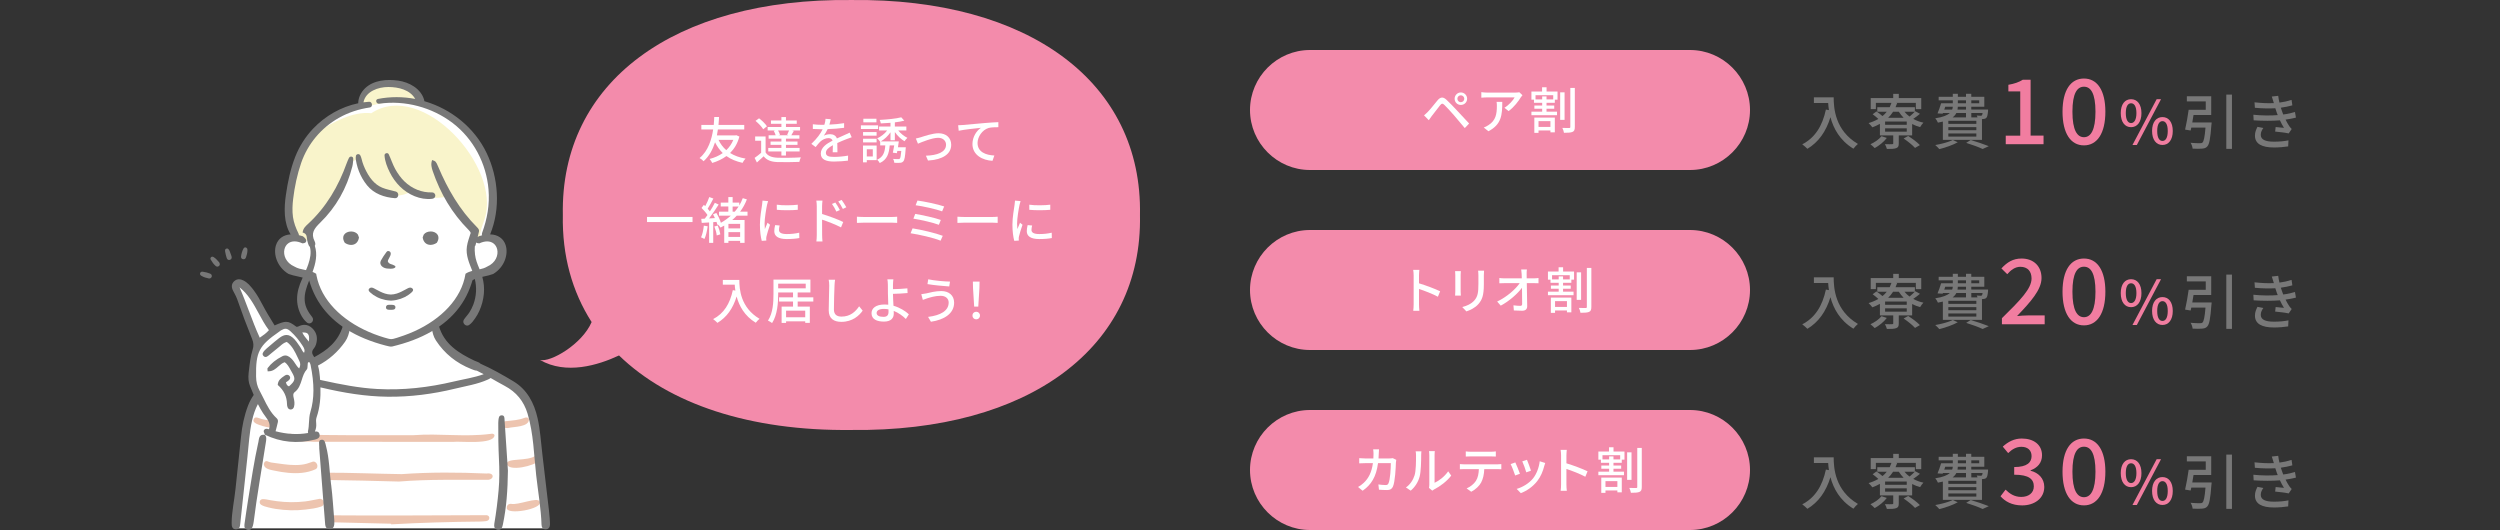 <?xml version="1.0" encoding="UTF-8"?>
<svg id="_レイヤー_2" data-name="レイヤー 2" xmlns="http://www.w3.org/2000/svg" viewBox="0 0 1000 212">
  <rect x="0" y="0" width="1000" height="212" fill="#333333" stroke="none"/>
  <defs>
    <style>
      .cls-1 {
        fill: #f17da0;
      }

      .cls-1, .cls-2, .cls-3, .cls-4, .cls-5, .cls-6, .cls-7 {
        stroke-width: 0px;
      }

      .cls-2 {
        fill: #f9f4cb;
      }

      .cls-3 {
        fill: #787878;
      }

      .cls-4 {
        fill: none;
      }

      .cls-5 {
        fill: #fff;
      }

      .cls-6 {
        fill: #edc4af;
      }

      .cls-7 {
        fill: #f38bab;
      }
    </style>
  </defs>
  <g id="_1" data-name="1">
    <g>
      <g>
        <g>
          <g>
            <path class="cls-5" d="M218.32,211.29c-1.39-12.85-2.32-33.46-5.66-46.96-4.22-10.58-10.4-10.96-21.94-17.69-10.44-6.12-14.81-7.73-16.63-17,12.28-9.46,7.96-7.21,14.26-18.84,3.56-2.27,11.42-1.64,12.65-7.6,2.74-6.85-2.48-7.18-5.83-7.94-1.09-3.67,2.87-8.93,2.08-18.27-3.54-13.14-3.82-22.46-17.32-30.25-8.61-4.49-10.86-3.28-12.07-6.68-.41-4.83-9.41-7.76-11.78-6.74-1.71-.13-10.71,1.59-11.09,5.58-.45,1.97.44,1.8-.93,2.95-14.47,6.24-25.82,15.71-27.82,33.42-1.81,8.55-1.81,11.48.75,17.06.46,1.61,2.47,1.7.02,2.52-5.31.38-6.58,6.18-4.01,10.62,13.01,9.23,7.34-3.19,17.05,16.47,3.41,5.08,13.33,8.81,4.95,15.57-3.22,2.61-2.88,4.9-9.66,8.27-4.98-7.12,2.44-5.6-.51-11.93-1.26-2.12-3.66-2.36-5.87-2.11-2.99-3.03-7.22-2.49-10.24.25-3.19-6.44-7.28-13.39-12.2-18.18-2.45-.76-2.34,2.84-1.32,4.19,12.95,22.69,5.92,15.39,5.22,34.75.31,2.15,1.14,4.2,2.32,6.03-7.59,11.42-7.2,46.69-8.63,52.55h124.22Z"/>
            <path class="cls-6" d="M194.61,189.41c-11.33-.5-22.62-.57-33.93.24-10.15-.14-20.28-.6-30.42-.57.04.98.11,1.95.21,2.91,9.72.16,19.44.32,29.15.63,11.95-.99,23.64-.6,34.9-.71,3.11.37,3.64-3,.1-2.5"/>
            <path class="cls-6" d="M194.62,206.07c-20.63.03-41.27.24-61.91.06.13.93.25,1.86.34,2.79,7.8.19,15.6.38,23.4.57,0,.08,0,.17,0,.25,11.88-.67,23.88-1,35.82-1.12,1.14-.16,3.43.19,3.47-1.44-.03-.67-.5-1.03-1.11-1.11"/>
            <path class="cls-6" d="M196.14,173.56c-10.17,1.34-20.43-.28-30.65.51-16.05-.07-32.2.27-48.21-.42-.82-.1-1.82-.5-2.07.6.51,3.07,7.76,2.16,10.25,2.47,19.17-.02,36.23,0,55.88.03,2.3-.38,16.33,1.33,16.47-2.69-.28-.68-1.02-.62-1.68-.5"/>
            <path class="cls-6" d="M215.84,200.66c-.63-2.12-8.76,1.62-11.5.86-.89-.02-1.62.57-1.61,1.54-.53,3.27,14.82.51,13.11-2.4"/>
            <path class="cls-6" d="M202.76,185.54c.53,3.32,11.35.79,12.8-1.33.84-.86-.21-2.52-1.31-1.98-3.06,2.44-11.78.81-11.49,3.31"/>
            <path class="cls-6" d="M108.5,168.31s0-.05,0-.08c-1.65-.19-3.32-.36-4.89-.97-.8-.31-1.7-.57-2.13.43-.43,1.01.48,1.46,1.18,1.86,1.11.54,3.45,1.27,5.56,1.54.3-.89.41-1.85.29-2.78"/>
            <path class="cls-6" d="M203.49,171.16c1.95-.52,8.2-.26,8.09-3.5-.4-.88-1.22-.75-1.97-.46-2.15.85-4.44.94-6.69,1.22-3.26-.02-2.78,3.31.58,2.74"/>
            <path class="cls-6" d="M124.91,184.74c-1.45.54-2.91,1.01-4.46,1.16-1.58.16-3.16.15-4.75.02-1.55-.12-3.08-.35-4.62-.56-.87-.12-1.73-.24-2.59-.36-.57-.08-1-.3-1.53-.49-.9-.32-1.53.62-1.4,1.4.29,1.74,2.84,2.05,4.21,2.35,1.83.4,3.69.7,5.56.87,3.63.34,7.48.13,10.84-1.41,1.67-.77.48-3.65-1.27-2.99"/>
            <path class="cls-6" d="M127.61,199.57c-1.83.31-3.63.77-5.48.99-1.9.22-3.83.33-5.74.31-1.88-.01-3.74-.16-5.6-.39-.88-.11-1.75-.26-2.62-.4-1.01-.16-2.11-.49-3.13-.42-1.22.08-1.59,1.54-.61,2.23.83.58,1.97.82,2.94,1.08.94.25,1.91.43,2.87.59,2.03.33,4.09.5,6.15.55,1.96.04,3.92-.06,5.87-.29,2.07-.24,4.22-.51,6.2-1.19,1.96-.67,1.16-3.41-.85-3.07"/>
            <path class="cls-2" d="M193.86,87.57c6.77-20.9-25.01-55.8-45.32-42.29-7.56-.78-14.96,3.52-21.25,7.26-7.48,7.21-13.04,18.41-11.46,28.96-.15,5.03.42,10.46,3.5,14.5.77-.09,4.7.55,5.26-.16-1.39-4.66,2.16-7.94,5.49-10.7,2.53-4.67,5.79-8.69,7.67-13.72.96-2.57,2.27-7.6,5.6-7.67.31,9.66,12.43,18.34,21.18,12.71,3.79,2.76,8.9,3.14,13.41,2.35,2.26,1.53,3.7,4.73,5.82,6.9,2.69,2.74,6.11,5.52,5.93,9.11.73-.02,1.46-.05,2.18-.06.04-.12.08-.24.13-.36-.01-2.35,1.21-4.6,1.86-6.84"/>
            <path class="cls-2" d="M143.97,64.15c.2.03-.15.1,0,0"/>
            <path class="cls-2" d="M166.72,37.99c-5.3-7.07-21.37-6.58-22.32,3.59.6.53,1.37.86,2.08,1.22,6.06-1.88,12.37-2.59,18.71-2.15,1.31.09,2.25-1.58,1.53-2.66"/>
            <path class="cls-3" d="M219.63,204.58c-.89-7.75-1.82-15.49-2.72-23.23-.55-4.7-.83-9.42-1.87-14.06-1.4-6.2-4.22-11.5-9.73-14.8-4.24-2.54-8.56-5-13.1-7.01-.51-.6-1.61-.82-2.4-1.2-6.37-3.03-12.17-6.65-14.26-13.92-.23-.8-.65-1.35-1.56-1.16-1.12.24-1.16,1.17-1.23,2.19.2,1.62.64,3.32,1.61,4.8,3.46,5.28,8.21,9.08,14.13,11.42.69.27,1.5.64,2.22.65.94.45,1.85.93,2.76,1.42-.02,0-.04.01-.07.02-3.85,1.37-7.91,1.96-11.87,2.9-10.09,2.39-20.29,3.57-30.68,2.99-7.38-.41-14.57-1.83-21.76-3.41-.35-.08-.71-.16-1.06-.23-.03-.45-.07-.9-.1-1.35-.11-1.31-.3-2.83-.75-4.37,4.36-2.27,7.97-5.46,10.84-9.55,1.11-1.58,1.62-3.4,1.9-5.19-.07-1.05-.05-2.08-1.32-2.29-.95-.16-1.26.49-1.49,1.25-1.81,6.13-6.24,9.65-11.42,12.41-.08-.13-.17-.27-.26-.4-.78-1.14-.76-2.05.07-3.03.37-.44.68-1,.87-1.59.8-2.52.36-4.67-1.33-6.4-.98-1-2.08-1.51-3.26-1.51-.8,0-1.66.23-2.55.69-.14.07-.33.08-.5.09-.06,0-.12,0-.17.01-1.82-1.38-2.86-1.99-4.13-1.99-1.12,0-2.38.47-4.6,1.44-.27-.45-.54-.89-.8-1.32-.62-1.02-1.2-1.99-1.8-2.96-.75-1.22-1.43-2.5-2.1-3.75-1.11-2.08-2.26-4.23-3.74-6.16-1.23-1.6-2.38-2.99-4.09-3.83-.6-.3-1.17-.45-1.71-.45-.75,0-1.42.29-2,.85-1,.98-1.13,2.22-.4,3.68.17.34.35.68.53,1.01.42.78.84,1.58,1.13,2.41,1.83,5.31,3.85,10.69,6,15.99.59,1.47.66,2.75.21,4.17-.86,2.74-1.19,5.63-1.51,8.43-.03.29-.07.58-.1.87-.24,2.09-.06,3.82.55,5.3.18.42.35.84.52,1.26.32.76.63,1.53.96,2.3-.91,1.3-1.68,2.72-2.28,4.29-1.52,4-2.39,8.17-2.81,12.44-.67,6.96-1.5,13.91-2.2,20.87-.41,4.11-1.55,9.45-1.54,13.61,0,1.19.09,2.44,1.6,2.55,1.56.11,1.73-1.14,1.85-2.33.89-8.48,1.92-18.26,2.87-26.74.54-4.83.76-9.69,1.85-14.47.53-2.34,1.27-4.56,2.33-6.56.63,1.25,1.31,2.48,2.08,3.66.25.38.52.75.79,1.11,1.2,1.63,2.33,3.17,1.56,5.31-.63-.21-1.32-.4-1.85.16-.63.67.09,1.33.21,2,6.41,3.11,13.08,3.68,19.96,1.98,1.07-.26,2.17-.69,1.92-2.05-.21-1.15-1.02-1.31-1.87-1.19.45-1.07.62-2.09.53-3.1-.08-.8-.16-1.72.14-2.57,1.37-3.96,1.66-8.03,1.55-11.99.22.05.43.1.65.15,8.64,2.04,17.36,3.49,26.25,3.59,9.08.1,18.04-1.06,26.87-3.21,4.44-1.08,8.99-1.77,13.19-3.65.48-.22.85-.42,1.12-.63,1.88,1.07,3.74,2.15,5.64,3.16,4.59,2.43,7.63,6.09,9.13,11.11,2.41,8.07,2.53,16.45,3.45,24.7.69,6.15,1.96,13.55,2.13,19.76.03,1.02.55,1.85,1.74,1.8,1.16-.05,1.62-.9,1.64-1.92.02-1.33-.22-3.95-.37-5.27M121.42,132.99c.85,0,1.41.18,1.75.58.46.53.58,1.49.38,3.08-.12-.14-.23-.27-.34-.41-.98-1.16-1.76-2.08-2.29-3.24.18-.01.35-.02.51-.02M99.58,124.39c-1.18-3.12-2.39-6.34-3.77-9.46,3.54,2.79,5.64,6.66,7.67,10.41,1.23,2.27,2.5,4.63,4.09,6.73-1.08,1.23-2.28,2.06-3.67,3.01-1.62-3.53-2.99-7.16-4.31-10.68M110.22,172.53c.38-1.34.69-2.66.93-3.69.13-.56-.04-1.13-.43-1.49-2.48-2.25-3.94-5.21-5.34-8.07-.5-1.02-1.02-2.08-1.58-3.09-.89-1.61-1.34-3.44-1.37-5.6-.14-9.82,1.16-12.33,9.26-17.93.09-.06.18-.13.27-.2.15-.11.29-.22.44-.31.79-.46,1.33-.65,1.82-.65.6,0,1.17.3,1.99,1.03,1.82,1.65,3.42,3.56,4.87,5.84.58.92.99,1.7.54,2.75-.5-.4-.77-.93-1.03-1.44-.16-.3-.32-.62-.52-.89-.25-.34-.49-.69-.72-1.03-.48-.7-.97-1.43-1.57-2.05-1.12-1.17-2.12-1.72-3.17-1.72-.9,0-1.85.4-2.97,1.26-1.25.96-2.47,2-3.65,3.01-.45.38-.89.76-1.34,1.14-.34.29-.62.56-.86.84l-.03.03c-.51.61-1.15,1.37-.31,2.19.23.22.48.34.76.34.44,0,.86-.29,1.25-.61.46-.37.91-.75,1.36-1.13.74-.63,1.51-1.27,2.29-1.86.32-.24.63-.51.93-.77.77-.68,1.56-1.37,2.68-1.66,2.17,1.57,3.26,3.91,4.32,6.16.23.5.47,1.02.73,1.51.46.93.43,1.92-.1,2.95-.72-.62-1.19-1.35-1.65-2.06-.33-.51-.64-.98-1.02-1.41-.72-.8-1.71-1.73-2.89-1.73-.37,0-.75.09-1.12.28-2.59,1.31-4.53,2.87-5.94,4.77-.12.16-.09.37-.05.67.02.15.04.31.05.49v.12s.12,0,.12,0c.09,0,.18,0,.27,0,1.68,0,2.81-.99,3.9-1.95.81-.71,1.58-1.39,2.56-1.69,1.08.77,1.7,1.92,2.3,3.03.16.3.33.61.51.9,1.59,2.71,1.45,3.48-1.11,5.73-.57-.19-1-.55-1.23-1.62.06-.04.13-.08.21-.13.3-.19.67-.42.99-.73.6-.57.67-1.22.18-1.74-.25-.27-.56-.41-.91-.41-.3,0-.6.1-.89.3-.08.06-.17.11-.25.17-1.22.83-2.49,1.68-2.6,3.53v.07s.04.04.04.04c2.39,2.06,3.62,4.62,3.66,7.6,0,.39.07.8.2,1.19.19.59.61.95,1.17.99.04,0,.08,0,.12,0,.63,0,1.11-.39,1.31-1.08.36-1.25.13-2.49-.12-3.56-.22-.97-.34-1.75.4-2.31,1.68-1.28,2.27-3.14,2.84-4.95.46-1.46.94-2.97,2-4.13.26-.29.28-.77.3-1.23,0-.19.02-.38.04-.55.02-.11.02-.23.03-.35.02-.48.06-.76.54-.82.03.01.06.03.08.04.03.02.08.04.09.05.04.08.08.16.12.25.13.26.26.52.31.79,1.55,7.66,1.53,13.48-.08,18.87-.41,1.36-.48,2.76-.56,4.12-.06,1.14-.12,2.32-.39,3.45-.06.28-.04.56.05.8-4.39.77-8.71.44-12.99-.69"/>
            <path class="cls-3" d="M200.71,166.13c-1.25,0-1.23,1.18-1.35,2.1-.04.33-.05.67-.05,1-.03,4.8.03,9.59.27,14.39.21,4.12.24,8.23-.13,12.37-.4,4.52-.96,9-1.72,13.46-.19,1.11.01,2.28,1.39,2.47,1.38.18,1.77-.88,2.01-2,1.46-6.87,1.94-13.84,2.04-21.66-.41-6.17-.86-13.15-1.34-20.13-.06-.83.08-2-1.13-2"/>
            <path class="cls-3" d="M103.31,177c-1.69,7.58-2.82,15.27-4.07,22.94-.53,3.25-.98,6.5-1.45,9.76-.16,1.09.12,2.05,1.34,2.27,1.11.2,1.69-.57,1.98-1.53.17-.56.29-1.15.37-1.74,1.32-10.65,3.25-21.2,4.87-31.81.15-1,.39-2.07-.39-2.96-2.5-.39-2.33,1.7-2.63,3.07"/>
            <path class="cls-3" d="M132.43,193.82c-.65-5.15-.69-10.38-2.03-15.42-.28-1.06-.4-2.77-1.95-2.48-1.26.23-.7,1.76-.76,2.75-.04.52.04,1.05.08,1.57.55,7.21,1.11,14.41,1.67,21.62.21,2.68.39,5.37.64,8.05.1,1.02.7,1.75,1.8,1.74,1.2-.02,1.73-.81,1.83-1.93.04-.46,0-.92,0-1.64-.39-4.59-.65-9.45-1.26-14.27"/>
            <path class="cls-3" d="M84.07,109.46c-.94-.39-1.93-.63-2.94-.77-.46-.07-.89.05-1.07.54-.18.49.08.84.47,1.08.92.58,1.96.86,3.02,1.08.17.03.36-.03.49-.04.42-.2.66-.47.68-.87.03-.49-.23-.83-.65-1.01"/>
            <path class="cls-3" d="M97.17,103.67c.61.13,1.04-.17,1.23-.73.3-.87.54-1.77.58-2.69.01-.27-.04-.54-.05-.69-.39-.76-1.15-.81-1.53-.14-.55.97-.83,2.05-.98,3.15-.07.54.18.98.75,1.1"/>
            <path class="cls-3" d="M85.53,102.89c-.35-.23-.74-.35-1.1-.02-.32.3-.31.68-.12,1.01.53.93,1.14,1.8,1.95,2.5.41.35.91.39,1.35,0,.44-.39.38-.87.09-1.4-.63-.72-1.29-1.52-2.17-2.1"/>
            <path class="cls-3" d="M92.58,102.4c-.24-.75-.54-1.48-.76-2.07-.34-.6-.62-1.11-1.27-.89-.6.2-.58.77-.49,1.24.15.8.34,1.61.58,2.39.19.64.61,1.12,1.36.86.74-.26.78-.9.58-1.53"/>
            <path class="cls-3" d="M202.28,98.12c-.85-2.72-3.12-4.3-6.23-4.37,4.25-10.29,3.36-22.63-1.41-32.57-4.85-10.1-14.14-17.58-24.87-20.7-.01,0-.02,0-.04-.01,0-.15-.01-.31-.06-.48-1.28-4.56-5.98-7.11-10.38-7.74-4.52-.65-9.92-.24-13.34,3.14-1.59,1.57-2.65,3.67-2.66,5.91-6.87,1.42-13.27,5.1-18.08,10.19-3.07,3.24-5.43,7-7.08,11.13-1.95,4.89-3.03,10.19-3.78,15.38-.73,5.1-.95,11.2,1.9,15.75-2.93.18-5.05,1.75-5.87,4.36-1.08,3.42.31,8.6,5.03,11.47,1.15.43,2.44.72,3.69.99.68.15,1.35.3,1.97.46-.37.83-.73,1.67-1.06,2.53-1,2.67-1.46,5.45-1,8.28.41,2.53,1.69,5.39,3.66,7.09,1.51,1.3,3.36-.63,2.16-2.15-1.55-1.95-2.76-3.98-2.95-6.54-.2-2.71.71-5.34,1.7-7.82.04-.09.07-.18.11-.27.02.05.04.17.05.22,0,.05.02.1.03.13.04.15.09.3.13.44.09.29.18.59.28.88.19.58.4,1.16.63,1.71.44,1.12.95,2.22,1.51,3.26.55,1.05,1.17,2.07,1.84,3.05.66.97,1.39,1.92,2.17,2.83.77.9,1.61,1.78,2.5,2.61.88.83,1.83,1.63,2.81,2.38.98.75,2.04,1.48,3.13,2.16,1.09.68,2.25,1.33,3.44,1.94,1.19.61,2.45,1.18,3.75,1.72,1.29.53,2.65,1.03,4.06,1.5,1.39.46,2.86.89,4.36,1.28.12.03.25.06.37.08.19.04.38.08.56.14.35.11.73.14,1.03.16.04,0,.08,0,.12,0,.39,0,.72-.09,1.1-.21.25-.08.51-.14.77-.2.16-.04.32-.08.48-.12.75-.2,1.49-.41,2.2-.62,1.43-.43,2.84-.91,4.17-1.41,1.34-.51,2.64-1.06,3.87-1.64,1.24-.58,2.44-1.21,3.56-1.86,1.13-.65,2.22-1.35,3.25-2.08,1.03-.73,2.01-1.5,2.94-2.3.92-.8,1.8-1.65,2.62-2.52.82-.87,1.59-1.8,2.29-2.74.71-.95,1.37-1.95,1.96-2.96.6-1.02,1.15-2.09,1.63-3.18.49-1.1.92-2.24,1.3-3.4.14-.42.26-.84.38-1.26.28-.2.6-.38.96-.53.8,3.39.64,6.86-.61,10.22-.4,1.08-.94,2.11-1.55,3.09-.67,1.06-1.59,1.93-2.25,2.99-.79,1.27.81,2.96,2.1,2.1,1.01-.68,1.77-1.74,2.46-2.73.65-.93,1.2-1.91,1.66-2.94.98-2.18,1.58-4.46,1.8-6.84.21-2.25-.01-4.56-.62-6.74,0,0,0-.01,0-.02.21-.05.42-.09.63-.14,1.25-.27,2.53-.56,3.72-1,4.69-2.85,6.08-8.03,5.01-11.46M186.32,109.45l-.12.07-.02.14c-.2,1.21-.5,2.41-.9,3.59-.39,1.16-.88,2.31-1.46,3.43-.57,1.1-1.24,2.19-1.98,3.24-.73,1.03-1.55,2.05-2.45,3.02-.88.96-1.85,1.9-2.88,2.79-1.02.88-2.12,1.74-3.27,2.54-1.14.8-2.36,1.56-3.61,2.27-1.25.71-2.57,1.37-3.91,1.98-1.35.61-2.75,1.17-4.17,1.67-.43.15-.85.29-1.28.43-.5.16-.99.32-1.49.5-.43.15-.83.26-1.25.36l-.29.07c-.24.06-.48.09-.73.09-.36,0-.74-.06-1.24-.19-1.06-.27-2.18-.61-3.54-1.07-1.43-.48-2.84-1.03-4.2-1.62-1.36-.59-2.68-1.24-3.95-1.93-1.27-.69-2.5-1.44-3.65-2.22-1.16-.79-2.28-1.62-3.31-2.49-1.04-.87-2.03-1.8-2.93-2.75-.91-.96-1.76-1.97-2.51-2.98-.77-1.03-1.45-2.11-2.05-3.2-.6-1.11-1.12-2.25-1.54-3.4-.43-1.17-.76-2.37-.99-3.57-.04-.19-.07-.38-.1-.57l-.02-.14-.12-.07c-.43-.27-.88-.49-1.34-.67,1.24-3.42,2.05-6.95.91-10.46.32-.5.22-1.2-.08-1.81-1.6-3.2-.17-5.09,2.21-7.41,6.41-6.23,10.67-13.84,12.87-22.49.24-.93.29-1.91.36-2.88.03-.44-.05-.95-.62-1.07-.5-.11-.9.12-1.12.59-.3.64-.6,1.29-.84,1.96-3.32,9.27-8.15,17.6-15.51,24.38-.94.87-1.96,1.75-2.15,3.44,1.26.26,1.64,1.12,1.71,2.23.04.64.21,1.28.39,1.9.17.59.37,1.25.81,1.59.63,2.25.11,4.75-.62,6.91-.27.81-.59,1.61-.93,2.4-.2-.04-.39-.08-.59-.12-1.44-.29-2.8-.56-3.99-1.28-3.53-1.53-4.58-4.66-4.05-6.92.46-1.96,1.99-3.18,4.02-3.18.95,0,1.99.25,3.13.77h.08s.04.01.04.01c.81-.04,1.28-.3,1.42-.75.24-.8-.75-1.71-1.35-2.09-.53-.17-1.05-.31-1.55-.42,0-.23-.06-.46-.17-.68-1.03-2.12-1.88-4.25-2.21-6.6-.33-2.4-.21-4.86.08-7.26.58-4.84,1.62-9.78,3.21-14.38,2.65-7.63,7.98-13.98,15.02-17.98,3.84-2.18,8.09-3.56,12.46-4.19,1.29-.19.99-2.35-.31-2.28-.76.05-1.51.13-2.26.23.87-4.4,5.9-6.14,9.96-6.13,4.05.01,8.68,1.11,10.74,4.77-4.91-.94-9.96-.96-14.89,0-1.27.25-.71,2.09.53,1.91,10.25-1.5,21.13,1.46,29.34,7.72,8.32,6.35,13.48,16.21,14.34,26.6.5,6.02-.5,11.76-2.58,17.41-.12.33-.11.64,0,.91-.43.11-.86.23-1.31.38-.13.09-.29.21-.45.35.18-.76.36-1.53.53-2.29.15-.68-.34-1.22-.81-1.69-6.97-6.96-11.74-15.29-15.53-24.23-.9-2.12-.95-2.1-2.4-2.63-.62,1.63-.23,3.08.25,4.47,3.03,8.87,7.67,16.81,14.35,23.51.46.46.75.87.89,1.31-.03-.02-.07-.04-.1-.05-.53,1.78-1.23,3.51-1.49,5.35-.51,3.49.92,6.59,2.15,9.75-.9.24-1.78.56-2.59,1.08M194.81,106.67c-.89.54-1.89.83-2.96,1.06-.05-.12-.1-.24-.15-.35-.78-1.84-1.45-3.55-1.69-5.56-.13-1.08-.16-2.16-.09-3.25.14-.15.25-.34.31-.56.09-.33.18-.66.26-.99.25.19.64.3,1.17.33h.08s.04-.03.04-.03c1.1-.5,2.14-.76,3.09-.76,2.02,0,3.56,1.22,4.01,3.18.53,2.26-.52,5.39-4.07,6.93"/>
            <path class="cls-3" d="M155.88,102.78c.42-.73.54-1.4.31-1.84-.17-.32-.51-.52-.91-.53-.41,0-.58.25-.74.47l-.62.87c-.17.24-.35.48-.51.73-.13.2-.25.41-.37.61-.1.18-.21.35-.34.57-.22.35-.45.71-.54,1.14-.12.61.1,1.24.62,1.74.56.54,1.37.77,1.95.86.38.06.77.07,1.15.08h.12c.1,0,.19.01.29.01.47,0,.83-.05,1.14-.15.57-.19.83-.45.74-.76-.06-.17-.26-.29-.48-.4l-.05-.03c-.22-.12-.45-.22-.63-.29-.14-.05-.28-.1-.43-.14-.19-.05-.37-.11-.53-.19-.29-.14-.53-.33-.71-.56-.13-.18-.2-.34-.21-.5-.01-.27.16-.56.3-.81.16-.27.31-.57.45-.88"/>
            <path class="cls-3" d="M172.23,92.59c-1.15,0-2.17.46-2.72,1.23l-.04.05-.4,1.12.02.11c.31,1.79,1.47,2.85,3.11,2.85.82,0,1.69-.28,2.45-.79l.09-.06.05-.09c.87-1.45.63-2.47.28-3.06-.51-.85-1.6-1.38-2.84-1.38"/>
            <path class="cls-3" d="M143.15,93.82c-.55-.77-1.57-1.23-2.72-1.23-1.24,0-2.33.53-2.84,1.38-.35.59-.59,1.6.28,3.06l.05.09.09.06c.76.51,1.63.79,2.45.79,1.64,0,2.8-1.07,3.11-2.85l.02-.11-.4-1.12-.04-.05Z"/>
            <path class="cls-3" d="M164.91,115.35c-.25-.21-.53-.32-.83-.32-.38,0-.74.17-1.04.33-.2.11-.41.22-.61.33l-.05.03c-1.17.63-2.39,1.29-3.68,1.7-.78.25-1.58.38-2.35.4-.79-.02-1.58-.15-2.37-.4-1.29-.41-2.5-1.06-3.68-1.7-.22-.12-.44-.24-.66-.36-.3-.16-.67-.33-1.04-.33-.31,0-.58.1-.83.32-.21.18-.32.38-.32.6-.01.43.37.78.57.97,1.66,1.53,3.71,2.57,6.11,3.06.63.13,1.27.21,1.91.24v.02h.28s.03,0,.03,0h.04s.14,0,.14,0h.13c.64-.04,1.28-.12,1.91-.26,2.39-.5,4.45-1.53,6.1-3.06.21-.19.58-.54.57-.97,0-.23-.11-.43-.32-.6"/>
            <path class="cls-3" d="M156.47,121.91h-.16c-.11,0-.22,0-.33,0h0c-.5,0-1.01,0-1.33.32-.18.18-.27.43-.26.74.02.94.98.94,1.39.94.06,0,.12,0,.19,0h.19c.08,0,.17,0,.26,0,.1,0,.19,0,.29,0h0c.4,0,1.35,0,1.45-.88.04-.3-.03-.55-.2-.73-.33-.37-.95-.38-1.49-.39"/>
            <path class="cls-3" d="M172.84,79.53c.69-.08,1.29-.54,1.29-1.29,0-.68-.59-1.31-1.29-1.28-4.14.16-8.11-1.52-11.06-4.39-1.5-1.46-2.7-3.17-3.71-4.99-1.04-1.89-1.66-3.94-2.59-5.89-.38-.8-1.71-.41-1.67.45.12,2.36,1.07,4.72,2.11,6.82,1.03,2.09,2.43,4.04,4.09,5.68,3.32,3.27,8.1,5.42,12.82,4.89"/>
            <path class="cls-3" d="M157.99,79.28c1.56.12,1.79-2.25.36-2.66-1.8-.52-3.69-.81-5.43-1.53-1.6-.66-2.94-1.71-4.06-3.01-1.18-1.37-2.09-2.97-2.86-4.6-.4-.85-.73-1.73-1.02-2.62-.29-.9-.42-1.94-.89-2.76-.39-.68-1.54-.57-1.72.23-.23,1.02.05,2.18.28,3.18.23,1.02.54,2.03.92,3,.79,2.03,1.88,3.92,3.25,5.61,2.77,3.41,6.9,4.83,11.17,5.16"/>
          </g>
          <g>
            <path class="cls-7" d="M340.56.01c-71.12-.8-116.49,33-115.42,85.99-.33,16.22,3.72,30.64,11.51,42.82-3.74,8.82-16.46,16.25-20.65,15.16,10.39,6,23.15,2.16,31.61-1.8,19.95,19.35,52.22,30.27,92.96,29.81,71.12.8,116.49-33.01,115.42-85.99C457.05,33.02,411.68-.78,340.56.01"/>
            <g>
              <path class="cls-5" d="M295.76,54.62c-.74,2.78-2.04,4.9-3.72,6.58,1.7,1.06,3.74,1.82,6.18,2.24-.42.4-.94,1.18-1.2,1.7-2.54-.56-4.68-1.44-6.44-2.72-1.68,1.24-3.6,2.12-5.68,2.76-.24-.5-.7-1.2-1.06-1.6,1.92-.48,3.72-1.26,5.26-2.36-1.24-1.2-2.26-2.64-3.08-4.3-.9,2.8-2.32,5.58-4.6,7.58-.36-.46-.98-.94-1.6-1.28,3.52-2.86,4.9-7.7,5.44-11.44h-4.72v-1.8h4.96c.14-1.46.16-2.6.2-3.18h1.92c-.04.68-.08,1.78-.22,3.18h10.3v1.8h-10.54c-.1.74-.24,1.56-.4,2.38h7.4l.36-.08,1.24.54ZM287.42,55.96c.74,1.58,1.78,2.98,3.1,4.1,1.18-1.12,2.14-2.5,2.8-4.1h-5.9Z"/>
              <path class="cls-5" d="M306.24,60.98c.86,1.38,2.44,2,4.66,2.1,2.26.1,6.9.04,9.44-.14-.22.42-.5,1.28-.6,1.82-2.3.1-6.54.14-8.86.06-2.48-.1-4.2-.76-5.42-2.3-.84.82-1.72,1.62-2.7,2.48l-.92-1.84c.8-.54,1.78-1.3,2.62-2.04v-4.82h-2.4v-1.72h4.18v6.4ZM305.28,51.7c-.56-1-1.9-2.38-3.08-3.34l1.42-1.04c1.16.9,2.56,2.22,3.16,3.2l-1.5,1.18ZM310.22,52.18h-3.16v-1.38h5.5v-1.28h-4.18v-1.34h4.18v-1.36h1.82v1.36h4.32v1.34h-4.32v1.28h5.64v1.38h-3.24l.74.18c-.36.66-.7,1.28-1,1.76h3.24v1.36h-5.38v1.14h4.62v1.34h-4.62v1.22h5.46v1.4h-5.46v1.64h-1.82v-1.64h-5.26v-1.4h5.26v-1.22h-4.34v-1.34h4.34v-1.14h-5.12v-1.36h2.82c-.14-.52-.44-1.22-.76-1.78l.72-.16ZM314.86,53.96c.26-.52.56-1.24.76-1.78h-4.4c.36.56.68,1.26.78,1.78l-.7.16h4.14l-.58-.16Z"/>
              <path class="cls-5" d="M331.76,49.84c1.96-.08,4.06-.26,5.88-.58v1.86c-1.96.28-4.42.46-6.58.52-.44.94-.98,1.88-1.54,2.64.66-.38,1.78-.6,2.56-.6,1.26,0,2.3.58,2.68,1.7,1.24-.58,2.26-1,3.2-1.44.68-.3,1.26-.56,1.9-.88l.82,1.84c-.58.18-1.44.5-2.04.74-1.02.4-2.32.92-3.72,1.56.02,1.14.04,2.74.06,3.7h-1.9c.04-.7.06-1.84.08-2.82-1.72.94-2.8,1.86-2.8,3.04,0,1.36,1.3,1.64,3.32,1.64,1.62,0,3.8-.2,5.56-.52l-.06,2.02c-1.44.18-3.76.36-5.56.36-2.98,0-5.3-.7-5.3-3.18s2.4-4.02,4.72-5.2c-.26-.7-.9-1-1.64-1-1.22,0-2.48.64-3.32,1.44-.58.56-1.16,1.3-1.82,2.14l-1.72-1.28c2.34-2.2,3.7-4.14,4.52-5.84h-.58c-.84,0-2.22-.04-3.34-.12v-1.88c1.06.16,2.48.22,3.44.22.38,0,.78,0,1.18-.02.26-.82.42-1.66.46-2.38l2.08.16c-.12.56-.28,1.3-.54,2.16Z"/>
              <path class="cls-5" d="M351.24,51.6h-6.88v-1.48h6.88v1.48ZM350.66,64.04h-3.94v.88h-1.52v-6.72h5.46v5.84ZM350.64,54.28h-5.42v-1.44h5.42v1.44ZM345.22,55.5h5.42v1.46h-5.42v-1.46ZM350.58,48.94h-5.24v-1.46h5.24v1.46ZM346.72,59.7v2.88h2.4v-2.88h-2.4ZM356.2,56.1v-3.18c-1.02,1.5-2.44,2.82-3.88,3.64h7.2c-.1.74-.22,1.56-.34,2.34h3.14l-.06.68c-.22,3.14-.44,4.46-.96,4.98-.36.38-.7.52-1.26.56-.48.04-1.38.04-2.32,0-.02-.48-.22-1.14-.48-1.56.86.08,1.7.08,2.02.08.3.02.48,0,.66-.18.24-.26.42-1.1.6-3.08h-1.6c-.06.32-.1.62-.16.9l-1.62-.2c.18-.8.38-1.86.54-2.92h-1.8c-.28,3.34-1.04,5.7-3.98,7.06-.2-.4-.68-1.04-1.04-1.34,2.46-1.1,3.06-3,3.26-5.72h-2.04v-1.48l-.02.02c-.28-.42-.8-1.04-1.18-1.36,1.48-.66,2.98-1.82,3.98-3.16h-3.24v-1.58h4.58v-1.48c-1.32.12-2.64.2-3.88.24-.04-.38-.26-1.04-.44-1.4,3.02-.16,6.6-.5,8.62-1.04l1.22,1.34c-1.08.3-2.4.52-3.78.68v1.66h4.6v1.58h-3.26c.98,1.22,2.38,2.34,3.68,2.96-.36.32-.92.96-1.16,1.36-1.38-.8-2.84-2.2-3.86-3.68v3.28h-1.74Z"/>
              <path class="cls-5" d="M368.32,54.9c1.38-.44,4.72-1.6,7.1-1.6,2.98,0,5.06,1.76,5.06,4.62,0,3.76-3.48,5.94-9.28,6.3l-.84-1.94c4.44-.14,8.06-1.36,8.06-4.38,0-1.62-1.26-2.78-3.16-2.78-2.42,0-6.62,1.74-8.08,2.36l-.84-2.08c.58-.1,1.36-.32,1.98-.5Z"/>
              <path class="cls-5" d="M385.12,50c1.46-.14,5.02-.48,8.7-.78,2.14-.18,4.14-.3,5.52-.36v2.02c-1.1,0-2.84.02-3.88.3-2.66.8-4.44,3.64-4.44,6.02,0,3.64,3.4,4.86,6.72,5l-.74,2.12c-3.92-.18-8.02-2.28-8.02-6.7,0-3,1.78-5.44,3.4-6.5-2.02.22-6.68.7-8.9,1.18l-.22-2.2c.78-.02,1.48-.06,1.86-.1Z"/>
              <path class="cls-5" d="M277.01,86.78v2.04h-18.2v-2.04h18.2Z"/>
              <path class="cls-5" d="M283.07,90.52c-.26,1.88-.68,3.82-1.3,5.08-.3-.2-1-.52-1.36-.66.58-1.2.94-2.98,1.12-4.68l1.54.26ZM294.71,86.26c-.56.62-1.18,1.2-1.82,1.74h4.94v9.16h-1.78v-.82h-4.68v.8h-1.68v-6.9c-.48.28-.98.54-1.48.8-.2-.34-.68-.88-1.04-1.2l-.22.1c-.08-.34-.2-.74-.34-1.18l-1.32.1v8.3h-1.64v-8.18c-1.08.06-2.08.14-2.96.18l-.18-1.62,1.4-.08c.34-.44.72-.94,1.08-1.46-.58-.9-1.54-1.98-2.38-2.82l.94-1.24c.18.16.36.34.54.52.62-1.12,1.26-2.56,1.62-3.64l1.64.6c-.7,1.36-1.56,2.96-2.28,4.06.34.38.64.74.88,1.08.76-1.18,1.48-2.42,1.98-3.44l1.54.7c-1.12,1.78-2.56,3.9-3.86,5.56l2.36-.14c-.24-.52-.5-1.04-.76-1.5l1.32-.56c.78,1.24,1.52,2.84,1.82,3.94,1.48-.84,2.82-1.8,3.98-2.86h-4.72v-1.58h3.72v-2.08h-3.04v-1.56h3.04v-2.22h1.72v2.22h2.66v1.14c.56-.94,1.02-1.9,1.4-2.92l1.64.5c-.7,1.8-1.6,3.44-2.72,4.92h2.98v1.58h-4.3ZM287.09,90.2c.48,1.12.9,2.6,1.04,3.54l-1.44.44c-.08-.96-.48-2.44-.94-3.58l1.34-.4ZM296.05,89.54h-4.68v1.82h4.68v-1.82ZM296.05,94.78v-1.92h-4.68v1.92h4.68ZM293.05,84.68h.84c.56-.66,1.08-1.36,1.56-2.08h-2.4v2.08Z"/>
              <path class="cls-5" d="M306.81,81.96c-.34,1.64-.98,5.4-.98,7.54,0,.7.04,1.4.12,2.14.34-.82.74-1.8,1.06-2.54l1,.8c-.52,1.52-1.22,3.66-1.42,4.66-.06.28-.12.7-.1.92,0,.2.02.5.04.74l-1.82.12c-.4-1.4-.74-3.76-.74-6.46,0-2.98.64-6.38.86-7.98.08-.5.16-1.12.18-1.66l2.22.2c-.14.36-.34,1.16-.42,1.52ZM311.59,91.98c0,.9.7,1.64,3.12,1.64,1.8,0,3.3-.16,4.98-.54l.04,2.14c-1.26.24-2.92.4-5.06.4-3.4,0-4.96-1.18-4.96-3.12,0-.72.1-1.48.34-2.46l1.8.16c-.18.7-.26,1.24-.26,1.78ZM319.11,81.88v2.04c-2.28.22-6.06.24-8.38,0l-.02-2.04c2.3.36,6.32.28,8.4,0Z"/>
              <path class="cls-5" d="M326.71,82.48c0-.64-.06-1.58-.18-2.24h2.46c-.06.66-.16,1.52-.16,2.24v3.12c2.64.78,6.48,2.22,8.46,3.2l-.88,2.16c-2.12-1.12-5.38-2.38-7.58-3.1.02,2.76.02,5.52.02,6.18,0,.62.06,1.84.14,2.56h-2.44c.1-.7.16-1.8.16-2.56v-11.56ZM335.95,84.02l-1.4.62c-.52-1.14-1.08-2.1-1.76-3.06l1.34-.58c.54.78,1.38,2.08,1.82,3.02ZM338.53,82.9l-1.38.68c-.58-1.14-1.14-2.06-1.84-3l1.34-.62c.54.74,1.4,2.04,1.88,2.94Z"/>
              <path class="cls-5" d="M345.75,86.8h10.88c.96,0,1.74-.08,2.24-.12v2.48c-.44-.02-1.36-.1-2.24-.1h-10.88c-1.1,0-2.3.04-2.98.1v-2.48c.66.04,1.9.12,2.98.12Z"/>
              <path class="cls-5" d="M377.11,94.32l-.88,1.96c-2.66-1.14-8.78-2.5-12-2.98l.8-1.96c3.38.52,9.34,1.92,12.08,2.98ZM376.33,87.98l-.78,1.94c-2.32-.88-7.3-2.02-10.2-2.46l.74-1.9c2.78.46,7.74,1.52,10.24,2.42ZM377.67,82.58l-.82,1.96c-2.38-.88-7.8-2.08-10.6-2.44l.74-1.88c2.62.34,8.16,1.48,10.68,2.36Z"/>
              <path class="cls-5" d="M385.95,86.8h10.88c.96,0,1.74-.08,2.24-.12v2.48c-.44-.02-1.36-.1-2.24-.1h-10.88c-1.1,0-2.3.04-2.98.1v-2.48c.66.04,1.9.12,2.98.12Z"/>
              <path class="cls-5" d="M407.81,81.96c-.34,1.64-.98,5.4-.98,7.54,0,.7.04,1.4.12,2.14.34-.82.74-1.8,1.06-2.54l1,.8c-.52,1.52-1.22,3.66-1.42,4.66-.06.28-.12.7-.1.92,0,.2.02.5.04.74l-1.82.12c-.4-1.4-.74-3.76-.74-6.46,0-2.98.64-6.38.86-7.98.08-.5.16-1.12.18-1.66l2.22.2c-.14.36-.34,1.16-.42,1.52ZM412.59,91.98c0,.9.7,1.64,3.12,1.64,1.8,0,3.3-.16,4.98-.54l.04,2.14c-1.26.24-2.92.4-5.06.4-3.4,0-4.96-1.18-4.96-3.12,0-.72.1-1.48.34-2.46l1.8.16c-.18.7-.26,1.24-.26,1.78ZM420.11,81.88v2.04c-2.28.22-6.06.24-8.38,0l-.02-2.04c2.3.36,6.32.28,8.4,0Z"/>
              <path class="cls-5" d="M295.73,111.98c0,3.62.46,11.04,8.08,15.54-.42.32-1.18,1.12-1.5,1.58-4.54-2.74-6.68-6.82-7.66-10.5-1.48,4.82-3.98,8.32-7.68,10.54-.36-.38-1.22-1.16-1.72-1.5,4.3-2.22,6.72-6.16,7.88-11.58l1.02.18c-.14-.84-.22-1.66-.26-2.38h-4.76v-1.88h6.6Z"/>
              <path class="cls-5" d="M319.07,120.62v2.02h4.86v6.5h-1.84v-.62h-7.66v.64h-1.78v-6.52h4.56v-2.02h-5.58v-1.68h5.58v-1.96h-5.94v.64c0,3.42-.3,8.36-2.44,11.6-.36-.32-1.18-.8-1.64-.98,2.04-3.06,2.2-7.44,2.2-10.62v-5.78h14.78v5.14h-5.1v1.96h6.26v1.68h-6.26ZM311.27,115.32h11.02v-1.84h-11.02v1.84ZM322.09,124.28h-7.66v2.62h7.66v-2.62Z"/>
              <path class="cls-5" d="M333.81,114.2c-.1,2.22-.24,6.84-.24,9.6,0,2.12,1.3,2.84,3.04,2.84,3.5,0,5.6-1.98,7.04-4.12l1.42,1.74c-1.32,1.9-4.02,4.48-8.5,4.48-3.04,0-5.08-1.3-5.08-4.62,0-2.84.2-8,.2-9.92,0-.84-.08-1.66-.22-2.32l2.56.02c-.12.74-.2,1.58-.22,2.3Z"/>
              <path class="cls-5" d="M357.19,113.9c-.02.5,0,1.12,0,1.76,1.6-.02,4.04-.12,5.76-.32l.08,1.88c-1.74.18-4.22.28-5.84.32,0,1.28.12,3.12.2,4.76,2.56.72,4.76,2.12,6.16,3.42l-1.2,1.88c-1.22-1.22-2.92-2.48-4.86-3.24.02.4.02.76.02,1.06,0,1.7-.96,3.22-3.92,3.22-2.8,0-4.98-.9-4.98-3.36,0-1.94,1.68-3.48,5.22-3.48.5,0,1,.04,1.48.08-.06-1.58-.14-3.36-.14-4.5s-.02-2.62-.02-3.48c-.02-.84-.08-1.72-.2-2.16h2.4c-.08.5-.14,1.48-.16,2.16ZM353.41,126.74c1.38,0,2-.64,2-2,0-.26,0-.6-.02-1-.6-.12-1.2-.18-1.82-.18-1.86,0-2.92.62-2.92,1.64s1.06,1.54,2.76,1.54Z"/>
              <path class="cls-5" d="M376.27,118.32c-2.28,0-4.24.68-5.36,1-.6.18-1.26.44-1.78.64l-.62-2.28c.6-.06,1.36-.18,1.98-.32,1.44-.34,3.7-.94,6.02-.94,2.98,0,5.14,1.68,5.14,4.66,0,4.3-3.92,6.84-9.28,7.62l-1.14-1.94c4.9-.6,8.24-2.38,8.24-5.76,0-1.54-1.22-2.68-3.2-2.68ZM380.01,112.64l-.32,1.94c-2.26-.14-6.42-.54-8.7-.94l.3-1.92c2.26.5,6.7.9,8.72.92Z"/>
              <path class="cls-5" d="M388.99,126.22c0-.9.66-1.52,1.5-1.52s1.5.62,1.5,1.52-.66,1.52-1.5,1.52-1.5-.62-1.5-1.52ZM389.21,115.28l-.06-2.64h2.68l-.06,2.64-.46,7.36h-1.64l-.46-7.36Z"/>
            </g>
          </g>
        </g>
        <g>
          <g>
            <g>
              <g>
                <path class="cls-7" d="M524,20c-13.2,0-24,10.8-24,24s10.8,24,24,24h152c13.2,0,24-10.8,24-24s-10.8-24-24-24h-152Z"/>
                <g>
                  <path class="cls-5" d="M571.13,44.74c.94-.94,2.6-3.06,3.9-4.62,1.12-1.32,2.18-1.54,3.62-.16,1.26,1.18,2.9,2.9,4.08,4.16,1.36,1.44,3.38,3.62,4.92,5.28l-1.74,1.84c-1.4-1.68-3.12-3.74-4.36-5.18-1.16-1.34-2.98-3.3-3.78-4.08-.72-.7-1.12-.64-1.74.14-.88,1.08-2.44,3.18-3.32,4.28-.42.58-.88,1.22-1.2,1.68l-1.9-1.94c.56-.46.96-.84,1.52-1.4ZM584.33,36.98c1.4,0,2.52,1.12,2.52,2.52s-1.12,2.48-2.52,2.48-2.48-1.1-2.48-2.48,1.1-2.52,2.48-2.52ZM584.33,40.88c.76,0,1.38-.62,1.38-1.38s-.62-1.38-1.38-1.38-1.38.6-1.38,1.38.62,1.38,1.38,1.38Z"/>
                  <path class="cls-5" d="M608.33,38.92c-.86,1.46-2.76,4-4.9,5.52l-1.66-1.34c1.76-1.02,3.5-3,4.08-4.14h-10.96c-.8,0-1.5.06-2.36.12v-2.22c.74.1,1.56.18,2.36.18h11.18c.44,0,1.34-.06,1.66-.14l1.26,1.18c-.18.22-.5.6-.66.84ZM595.35,52.5l-1.84-1.5c.58-.2,1.28-.52,1.92-.98,2.86-1.84,3.32-4.36,3.32-7.68,0-.54-.02-1.02-.12-1.6h2.28c0,5.22-.3,9.06-5.56,11.76Z"/>
                  <path class="cls-5" d="M618.63,36.62h4.38v3.26h-1.08v1.24h-3.32v1.08h3.08v1.3h-3.08v1.16h4.2v1.42h-10.24v-1.42h4.3v-1.16h-3.12v-1.3h3.12v-1.08h-3.28v-1.24h-1.02v-3.26h4.26v-1.72h1.8v1.72ZM613.73,47.04h8.2v5.88h-1.76v-.74h-4.76v.96h-1.68v-6.1ZM621.29,38.08h-7.08v1.68h2.66v-1.2h1.74v1.2h2.68v-1.68ZM615.41,48.44v2.32h4.76v-2.32h-4.76ZM625.83,47.96h-1.76v-11.02h1.76v11.02ZM629.93,35.18v15.58c0,1.16-.22,1.68-.92,2-.68.3-1.86.36-3.42.36-.08-.54-.36-1.4-.64-1.94,1.2.04,2.36.04,2.76.02.3,0,.42-.1.42-.44v-15.58h1.8Z"/>
                </g>
              </g>
              <g>
                <path class="cls-3" d="M733.47,38.93c0,4.34.55,13.25,9.7,18.65-.5.38-1.42,1.34-1.8,1.9-5.45-3.29-8.02-8.18-9.19-12.6-1.78,5.78-4.78,9.98-9.22,12.65-.43-.46-1.46-1.39-2.06-1.8,5.16-2.66,8.06-7.39,9.46-13.9l1.22.22c-.17-1.01-.26-1.99-.31-2.86h-5.71v-2.26h7.92Z"/>
                <path class="cls-3" d="M767.98,45.54c-.89.74-1.85,1.46-2.69,2.02,1.22.67,2.59,1.2,4.08,1.51-.46.43-1.03,1.25-1.32,1.78-1.13-.31-2.21-.72-3.19-1.25v4.56h-5.35v3.24c0,1.06-.22,1.58-1.06,1.87-.82.31-1.99.31-3.7.31-.12-.58-.46-1.39-.77-1.92,1.27.05,2.52.05,2.86.02.36-.02.46-.1.46-.36v-3.17h-5.33v-4.61c-.94.53-1.94.98-3.02,1.39-.31-.43-1.06-1.3-1.51-1.7,1.44-.43,2.74-.98,3.91-1.66-.65-.6-1.54-1.34-2.28-1.87l1.51-1.13c.79.5,1.75,1.25,2.4,1.87.65-.53,1.22-1.1,1.73-1.75h-3.79v-1.82h4.97c.26-.55.5-1.13.7-1.73h-6.24v2.52h-2.06v-4.44h9v-1.68h2.23v1.68h8.98v4.44h-2.16v-2.52h-7.97l.5.1c-.19.58-.41,1.1-.65,1.63h7.73v1.78l.14-.17,1.9,1.06ZM754.73,55.18c-1.18,1.58-3.12,3.1-4.85,4.06-.36-.41-1.22-1.18-1.7-1.54,1.68-.77,3.43-1.97,4.42-3.22l2.14.7ZM762.7,48.61h-8.66v1.3h8.66v-1.3ZM762.7,51.32h-8.66v1.34h8.66v-1.34ZM761.45,47.12c-.72-.74-1.37-1.54-1.92-2.42h-2.3c-.58.89-1.22,1.7-1.97,2.42h6.19ZM763.27,54.39c1.58,1.01,3.65,2.52,4.68,3.65l-1.94,1.13c-.94-1.08-2.93-2.66-4.56-3.77l1.82-1.01ZM761.79,44.7c.55.7,1.25,1.34,2.02,1.92.72-.6,1.54-1.32,2.09-1.92h-4.1Z"/>
                <path class="cls-3" d="M783.1,56.91c-1.94,1.1-4.97,2.14-7.37,2.74-.36-.43-1.13-1.27-1.63-1.63,2.47-.43,5.35-1.18,7.01-2.02l1.99.91ZM777.14,48.63c-.6.17-1.25.31-1.97.43-.19-.48-.7-1.34-1.06-1.73,3.1-.5,4.85-1.22,5.83-2.14h-2.76l-.12.29-2.06-.12c.5-1.13,1.06-2.71,1.44-4.06h4.68v-1.18h-5.66v-1.39h5.66v-1.2h2.02v1.2h3.26v-1.2h2.11v1.2h5.21v3.96h-5.21v1.13h6.72s-.02.41-.02.65c-.14,1.49-.31,2.26-.67,2.66-.34.34-.79.46-1.27.48-.12,0-.29.02-.48.02v8.33h-15.65v-7.34ZM777.7,43.83h3.17c.14-.36.22-.74.24-1.13h-3.02l-.38,1.13ZM790.54,48.32h-11.21v1.22h11.21v-1.22ZM790.54,50.84h-11.21v1.25h11.21v-1.25ZM790.54,53.38h-11.21v1.25h11.21v-1.25ZM782.54,45.2c-.31.65-.79,1.22-1.49,1.75h5.35v-1.75h-3.86ZM786.41,42.7h-3.29c0,.38-.05.77-.12,1.13h3.41v-1.13ZM783.14,41.31h3.26v-1.18h-3.26v1.18ZM788.26,56c2.59.77,5.52,1.75,7.25,2.47l-2.45,1.13c-1.46-.7-4.01-1.66-6.58-2.45l1.78-1.15ZM788.52,40.13v1.18h3.17v-1.18h-3.17ZM788.52,45.2v1.75h2.5c-.1-.26-.19-.53-.31-.74.67.07,1.27.1,1.54.1.22,0,.38-.02.5-.17.12-.12.22-.41.29-.94h-4.51Z"/>
                <path class="cls-1" d="M802.3,54.26h5.8v-17.71h-4.75v-2.63c2.48-.43,4.25-1.08,5.76-2.02h3.13v22.35h5.18v3.42h-15.12v-3.42Z"/>
                <path class="cls-1" d="M825.01,44.69c0-8.67,3.31-13.28,8.57-13.28s8.57,4.64,8.57,13.28-3.28,13.46-8.57,13.46-8.57-4.79-8.57-13.46ZM838.19,44.69c0-7.42-1.91-10.01-4.61-10.01s-4.61,2.59-4.61,10.01,1.91,10.19,4.61,10.19,4.61-2.77,4.61-10.19Z"/>
                <path class="cls-1" d="M848.3,45.25c0-3.55,1.66-5.57,4.13-5.57s4.15,2.02,4.15,5.57-1.68,5.62-4.15,5.62-4.13-2.06-4.13-5.62ZM854.57,45.25c0-2.74-.89-3.94-2.14-3.94s-2.11,1.2-2.11,3.94.89,3.98,2.11,3.98,2.14-1.27,2.14-3.98ZM862.66,39.68h1.75l-9.67,18.31h-1.75l9.67-18.31ZM860.83,52.4c0-3.55,1.68-5.57,4.15-5.57s4.13,2.02,4.13,5.57-1.68,5.59-4.13,5.59-4.15-2.04-4.15-5.59ZM867.1,52.4c0-2.74-.89-3.94-2.11-3.94s-2.11,1.2-2.11,3.94.86,3.98,2.11,3.98,2.11-1.27,2.11-3.98Z"/>
                <path class="cls-3" d="M884.66,48.99s-.02.7-.1.98c-.41,5.47-.82,7.75-1.66,8.62-.55.62-1.18.79-2.11.86-.77.1-2.26.07-3.74,0-.07-.7-.36-1.66-.82-2.33,1.51.14,3.07.17,3.67.17.48,0,.79-.02,1.08-.26.53-.46.91-2.16,1.22-5.98h-5.69l-.24,1.15-2.23-.36c.5-2.09,1.08-5.38,1.42-7.92h6.84v-3.36h-7.56v-2.06h9.75v7.51h-7.08c-.14.98-.34,2.02-.5,2.98h7.75ZM892.78,37.83v21.72h-2.26v-21.72h2.26Z"/>
                <path class="cls-3" d="M908.71,38.62l2.57-.29c.1.89.29,1.8.5,2.71,1.68-.22,3.31-.58,4.85-1.08l.31,2.18c-1.34.38-2.98.72-4.61.94.17.5.31.98.48,1.42.14.41.31.84.48,1.3,1.97-.24,3.55-.65,4.7-1.01l.38,2.26c-1.15.29-2.57.58-4.15.79.46.94.96,1.82,1.49,2.62.29.43.6.77.98,1.13l-1.2,1.78c-1.34-.31-3.74-.58-5.42-.74l.19-1.82c1.15.12,2.59.26,3.34.34-.62-.98-1.18-2.02-1.63-3.02-2.93.24-6.84.24-10.51,0l-.12-2.23c3.6.36,7.03.36,9.75.14-.14-.36-.29-.72-.41-1.06-.22-.62-.38-1.18-.55-1.68-2.3.12-5.18.1-8.18-.19l-.14-2.18c2.86.31,5.47.43,7.73.31-.02-.07-.05-.14-.07-.22-.22-.77-.46-1.58-.74-2.38ZM904.3,53.89c0,1.9,1.73,2.78,5.23,2.78,2.26,0,4.13-.17,5.86-.53l-.12,2.42c-1.68.26-3.7.43-5.71.43-4.75,0-7.54-1.42-7.58-4.66-.02-1.44.46-2.52,1.01-3.6l2.35.46c-.58.82-1.03,1.66-1.03,2.69Z"/>
              </g>
            </g>
            <g>
              <g>
                <path class="cls-7" d="M524,92c-13.2,0-24,10.8-24,24s10.8,24,24,24h152c13.2,0,24-10.8,24-24s-10.8-24-24-24h-152Z"/>
                <g>
                  <path class="cls-5" d="M565.46,110.2c0-.64-.06-1.56-.18-2.24h2.46c-.06.66-.14,1.54-.14,2.24v3.12c2.66.8,6.46,2.22,8.46,3.2l-.9,2.18c-2.1-1.14-5.36-2.4-7.56-3.12v6.18c0,.62.06,1.84.16,2.56h-2.46c.1-.7.16-1.78.16-2.56v-11.56Z"/>
                  <path class="cls-5" d="M584.26,109.92v6.7c0,.52.04,1.22.08,1.62h-2.3c.02-.34.08-1.04.08-1.62v-6.7c0-.36-.02-1.06-.08-1.48h2.3c-.04.42-.08.92-.08,1.48ZM593.54,110.12v3.56c0,4.58-.72,6.28-2.2,7.96-1.3,1.52-3.32,2.44-4.78,2.92l-1.66-1.74c1.9-.48,3.56-1.24,4.8-2.6,1.4-1.6,1.66-3.16,1.66-6.66v-3.44c0-.72-.06-1.32-.12-1.84h2.38c-.04.52-.08,1.12-.08,1.84Z"/>
                  <path class="cls-5" d="M610.66,109.6c0,.48.02,1.06.02,1.74h2.86c.58,0,1.44-.08,1.86-.14v2.1c-.54-.02-1.26-.04-1.76-.04h-2.92c.06,2.96.14,6.66.16,9.24,0,1.16-.68,1.8-2.02,1.8-1.1,0-2.26-.06-3.32-.12l-.16-2.06c.92.14,2.02.22,2.74.22.54,0,.74-.26.74-.8,0-1.5-.02-4-.06-6.44-1.72,2.34-5.1,5.36-8.5,7.16l-1.44-1.64c3.98-1.9,7.42-5,9.02-7.36h-6.1c-.7,0-1.38.02-2.04.06v-2.12c.56.08,1.36.14,2,.14h6.98c-.02-.66-.04-1.26-.06-1.74-.04-.8-.1-1.34-.18-1.82h2.28c-.08.58-.12,1.24-.1,1.82Z"/>
                  <path class="cls-5" d="M625.24,108.62h4.38v3.26h-1.08v1.24h-3.32v1.08h3.08v1.3h-3.08v1.16h4.2v1.42h-10.24v-1.42h4.3v-1.16h-3.12v-1.3h3.12v-1.08h-3.28v-1.24h-1.02v-3.26h4.26v-1.72h1.8v1.72ZM620.34,119.04h8.2v5.88h-1.76v-.74h-4.76v.96h-1.68v-6.1ZM627.9,110.08h-7.08v1.68h2.66v-1.2h1.74v1.2h2.68v-1.68ZM622.02,120.44v2.32h4.76v-2.32h-4.76ZM632.44,119.96h-1.76v-11.02h1.76v11.02ZM636.54,107.18v15.58c0,1.16-.22,1.68-.92,2-.68.3-1.86.36-3.42.36-.08-.54-.36-1.4-.64-1.94,1.2.04,2.36.04,2.76.02.3,0,.42-.1.42-.44v-15.58h1.8Z"/>
                </g>
              </g>
              <g>
                <path class="cls-3" d="M733.47,110.93c0,4.34.55,13.25,9.7,18.65-.5.38-1.42,1.34-1.8,1.9-5.45-3.29-8.02-8.18-9.19-12.6-1.78,5.78-4.78,9.98-9.22,12.65-.43-.46-1.46-1.39-2.06-1.8,5.16-2.66,8.06-7.39,9.46-13.9l1.22.22c-.17-1.01-.26-1.99-.31-2.86h-5.71v-2.26h7.92Z"/>
                <path class="cls-3" d="M767.98,117.54c-.89.74-1.85,1.46-2.69,2.02,1.22.67,2.59,1.2,4.08,1.51-.46.43-1.03,1.25-1.32,1.78-1.13-.31-2.21-.72-3.19-1.25v4.56h-5.35v3.24c0,1.06-.22,1.58-1.06,1.87-.82.31-1.99.31-3.7.31-.12-.58-.46-1.39-.77-1.92,1.27.05,2.52.05,2.86.02.36-.02.46-.1.46-.36v-3.17h-5.33v-4.61c-.94.53-1.94.98-3.02,1.39-.31-.43-1.06-1.3-1.51-1.7,1.44-.43,2.74-.98,3.91-1.66-.65-.6-1.54-1.34-2.28-1.87l1.51-1.13c.79.5,1.75,1.25,2.4,1.87.65-.53,1.22-1.1,1.73-1.75h-3.79v-1.82h4.97c.26-.55.5-1.13.7-1.73h-6.24v2.52h-2.06v-4.44h9v-1.68h2.23v1.68h8.98v4.44h-2.16v-2.52h-7.97l.5.1c-.19.58-.41,1.1-.65,1.63h7.73v1.78l.14-.17,1.9,1.06ZM754.73,127.18c-1.18,1.58-3.12,3.1-4.85,4.06-.36-.41-1.22-1.18-1.7-1.54,1.68-.77,3.43-1.97,4.42-3.22l2.14.7ZM762.7,120.61h-8.66v1.3h8.66v-1.3ZM762.7,123.32h-8.66v1.34h8.66v-1.34ZM761.45,119.12c-.72-.74-1.37-1.54-1.92-2.42h-2.3c-.58.89-1.22,1.7-1.97,2.42h6.19ZM763.27,126.39c1.58,1.01,3.65,2.52,4.68,3.65l-1.94,1.13c-.94-1.08-2.93-2.66-4.56-3.77l1.82-1.01ZM761.79,116.7c.55.7,1.25,1.34,2.02,1.92.72-.6,1.54-1.32,2.09-1.92h-4.1Z"/>
                <path class="cls-3" d="M783.1,128.91c-1.94,1.1-4.97,2.14-7.37,2.74-.36-.43-1.13-1.27-1.63-1.63,2.47-.43,5.35-1.18,7.01-2.02l1.99.91ZM777.14,120.63c-.6.17-1.25.31-1.97.43-.19-.48-.7-1.34-1.06-1.73,3.1-.5,4.85-1.22,5.83-2.14h-2.76l-.12.29-2.06-.12c.5-1.13,1.06-2.71,1.44-4.06h4.68v-1.18h-5.66v-1.39h5.66v-1.2h2.02v1.2h3.26v-1.2h2.11v1.2h5.21v3.96h-5.21v1.13h6.72s-.02.41-.02.65c-.14,1.49-.31,2.26-.67,2.66-.34.34-.79.46-1.27.48-.12,0-.29.02-.48.02v8.33h-15.65v-7.34ZM777.7,115.83h3.17c.14-.36.22-.74.24-1.13h-3.02l-.38,1.13ZM790.54,120.32h-11.21v1.22h11.21v-1.22ZM790.54,122.84h-11.21v1.25h11.21v-1.25ZM790.54,125.38h-11.21v1.25h11.21v-1.25ZM782.54,117.2c-.31.65-.79,1.22-1.49,1.75h5.35v-1.75h-3.86ZM786.41,114.7h-3.29c0,.38-.05.77-.12,1.13h3.41v-1.13ZM783.14,113.31h3.26v-1.18h-3.26v1.18ZM788.26,128c2.59.77,5.52,1.75,7.25,2.47l-2.45,1.13c-1.46-.7-4.01-1.66-6.58-2.45l1.78-1.15ZM788.52,112.13v1.18h3.17v-1.18h-3.17ZM788.52,117.2v1.75h2.5c-.1-.26-.19-.53-.31-.74.67.07,1.27.1,1.54.1.22,0,.38-.02.5-.17.12-.12.22-.41.29-.94h-4.51Z"/>
                <path class="cls-1" d="M800.78,127.27c7.38-7.23,11.84-11.84,11.84-15.87,0-2.81-1.51-4.68-4.5-4.68-2.09,0-3.82,1.33-5.22,2.95l-2.34-2.3c2.27-2.45,4.61-3.96,8.06-3.96,4.86,0,7.99,3.1,7.99,7.78s-4.28,9.47-9.79,15.23c1.33-.14,3.02-.25,4.32-.25h6.73v3.53h-17.1v-2.41Z"/>
                <path class="cls-1" d="M825.01,116.69c0-8.67,3.31-13.28,8.57-13.28s8.57,4.64,8.57,13.28-3.28,13.46-8.57,13.46-8.57-4.79-8.57-13.46ZM838.19,116.69c0-7.42-1.91-10.01-4.61-10.01s-4.61,2.59-4.61,10.01,1.91,10.19,4.61,10.19,4.61-2.77,4.61-10.19Z"/>
                <path class="cls-1" d="M848.3,117.25c0-3.55,1.66-5.57,4.13-5.57s4.15,2.02,4.15,5.57-1.68,5.62-4.15,5.62-4.13-2.06-4.13-5.62ZM854.57,117.25c0-2.74-.89-3.94-2.14-3.94s-2.11,1.2-2.11,3.94.89,3.98,2.11,3.98,2.14-1.27,2.14-3.98ZM862.66,111.68h1.75l-9.67,18.31h-1.75l9.67-18.31ZM860.83,124.4c0-3.55,1.68-5.57,4.15-5.57s4.13,2.02,4.13,5.57-1.68,5.59-4.13,5.59-4.15-2.04-4.15-5.59ZM867.1,124.4c0-2.74-.89-3.94-2.11-3.94s-2.11,1.2-2.11,3.94.86,3.98,2.11,3.98,2.11-1.27,2.11-3.98Z"/>
                <path class="cls-3" d="M884.66,120.99s-.02.7-.1.98c-.41,5.47-.82,7.75-1.66,8.62-.55.62-1.18.79-2.11.86-.77.1-2.26.07-3.74,0-.07-.7-.36-1.66-.82-2.33,1.51.14,3.07.17,3.67.17.48,0,.79-.02,1.08-.26.53-.46.91-2.16,1.22-5.98h-5.69l-.24,1.15-2.23-.36c.5-2.09,1.08-5.38,1.42-7.92h6.84v-3.36h-7.56v-2.06h9.75v7.51h-7.08c-.14.98-.34,2.02-.5,2.98h7.75ZM892.78,109.83v21.72h-2.26v-21.72h2.26Z"/>
                <path class="cls-3" d="M908.71,110.62l2.57-.29c.1.89.29,1.8.5,2.71,1.68-.22,3.31-.58,4.85-1.08l.31,2.18c-1.34.38-2.98.72-4.61.94.17.5.31.98.48,1.42.14.41.31.84.48,1.3,1.97-.24,3.55-.65,4.7-1.01l.38,2.26c-1.15.29-2.57.58-4.15.79.46.94.96,1.82,1.49,2.62.29.43.6.77.98,1.13l-1.2,1.78c-1.34-.31-3.74-.58-5.42-.74l.19-1.82c1.15.12,2.59.26,3.34.34-.62-.98-1.18-2.02-1.63-3.02-2.93.24-6.84.24-10.51,0l-.12-2.23c3.6.36,7.03.36,9.75.14-.14-.36-.29-.72-.41-1.06-.22-.62-.38-1.18-.55-1.68-2.3.12-5.18.1-8.18-.19l-.14-2.18c2.86.31,5.47.43,7.73.31-.02-.07-.05-.14-.07-.22-.22-.77-.46-1.58-.74-2.38ZM904.3,125.89c0,1.9,1.73,2.78,5.23,2.78,2.26,0,4.13-.17,5.86-.53l-.12,2.42c-1.68.26-3.7.43-5.71.43-4.75,0-7.54-1.42-7.58-4.66-.02-1.44.46-2.52,1.01-3.6l2.35.46c-.58.82-1.03,1.66-1.03,2.69Z"/>
              </g>
            </g>
            <g>
              <g>
                <path class="cls-7" d="M524,164c-13.2,0-24,10.8-24,24s10.8,24,24,24h152c13.2,0,24-10.8,24-24s-10.8-24-24-24h-152Z"/>
                <g>
                  <path class="cls-5" d="M551.51,181.42c-.02.68-.06,1.34-.1,1.96h4.32c.52,0,.98-.06,1.38-.12l1.4.68c-.06.34-.12.78-.14,1.02-.06,2.02-.32,7.74-1.2,9.7-.42.92-1.1,1.36-2.32,1.36-1.08,0-2.24-.06-3.26-.14l-.24-2.1c1.02.14,2.08.24,2.9.24.6,0,.92-.18,1.14-.68.68-1.4.94-5.92.94-8.08h-5.12c-.74,5.56-2.72,8.62-6.16,11.04l-1.84-1.5c.72-.38,1.6-1,2.3-1.68,1.94-1.82,3.16-4.24,3.66-7.86h-3.04c-.74,0-1.68.02-2.44.08v-2.08c.76.06,1.66.12,2.44.12h3.22c.04-.6.06-1.24.06-1.92,0-.44-.06-1.26-.14-1.72h2.34c-.04.46-.08,1.2-.1,1.68Z"/>
                  <path class="cls-5" d="M565.83,190.12c.58-1.78.58-5.68.58-7.98,0-.68-.04-1.16-.16-1.62h2.32c-.02.16-.1.9-.1,1.6,0,2.28-.08,6.54-.62,8.54-.6,2.2-1.86,4.16-3.56,5.6l-1.92-1.28c1.74-1.2,2.88-3.02,3.46-4.86ZM571.73,193.9v-11.84c0-.82-.12-1.48-.12-1.6h2.32c-.02.12-.1.78-.1,1.6v11.06c1.74-.78,4-2.48,5.44-4.6l1.22,1.72c-1.7,2.26-4.52,4.36-6.82,5.52-.36.2-.6.38-.76.5l-1.32-1.1c.08-.34.14-.8.14-1.26Z"/>
                  <path class="cls-5" d="M585.77,185.74h13.08c.42,0,1.18-.04,1.68-.1v2.06c-.46-.04-1.16-.06-1.68-.06h-5.14c-.08,2.12-.48,3.88-1.24,5.34-.72,1.36-2.24,2.84-3.98,3.72l-1.84-1.34c1.48-.62,2.9-1.76,3.7-2.98.86-1.34,1.12-2.94,1.2-4.74h-5.78c-.6,0-1.28.02-1.82.06v-2.06c.56.06,1.2.1,1.82.1ZM588.25,180.7h8.08c.62,0,1.36-.06,2-.14v2.06c-.64-.04-1.38-.06-2-.06h-8.06c-.66,0-1.4.02-1.96.06v-2.06c.6.08,1.3.14,1.94.14Z"/>
                  <path class="cls-5" d="M607.97,189.5l-1.9.7c-.34-1.06-1.38-3.78-1.82-4.56l1.88-.68c.46.92,1.46,3.44,1.84,4.54ZM617.71,186.38c-.54,2.14-1.4,4.26-2.8,6.04-1.84,2.36-4.32,3.98-6.58,4.84l-1.66-1.7c2.26-.64,4.9-2.16,6.56-4.22,1.38-1.72,2.38-4.32,2.66-6.84l2.2.7c-.18.5-.3.86-.38,1.18ZM612.39,188.26l-1.88.68c-.24-.94-1.14-3.44-1.6-4.4l1.88-.62c.36.84,1.34,3.46,1.6,4.34Z"/>
                  <path class="cls-5" d="M624.43,182.2c0-.64-.06-1.56-.18-2.24h2.46c-.06.66-.14,1.54-.14,2.24v3.12c2.66.8,6.46,2.22,8.46,3.2l-.9,2.18c-2.1-1.14-5.36-2.4-7.56-3.12v6.18c0,.62.06,1.84.16,2.56h-2.46c.1-.7.16-1.78.16-2.56v-11.56Z"/>
                  <path class="cls-5" d="M645.41,180.62h4.38v3.26h-1.08v1.24h-3.32v1.08h3.08v1.3h-3.08v1.16h4.2v1.42h-10.24v-1.42h4.3v-1.16h-3.12v-1.3h3.12v-1.08h-3.28v-1.24h-1.02v-3.26h4.26v-1.72h1.8v1.72ZM640.51,191.04h8.2v5.88h-1.76v-.74h-4.76v.96h-1.68v-6.1ZM648.07,182.08h-7.08v1.68h2.66v-1.2h1.74v1.2h2.68v-1.68ZM642.19,192.44v2.32h4.76v-2.32h-4.76ZM652.61,191.96h-1.76v-11.02h1.76v11.02ZM656.71,179.18v15.58c0,1.16-.22,1.68-.92,2-.68.3-1.86.36-3.42.36-.08-.54-.36-1.4-.64-1.94,1.2.04,2.36.04,2.76.02.3,0,.42-.1.42-.44v-15.58h1.8Z"/>
                </g>
              </g>
              <g>
                <path class="cls-3" d="M733.47,182.93c0,4.34.55,13.25,9.7,18.65-.5.38-1.42,1.34-1.8,1.9-5.45-3.29-8.02-8.18-9.19-12.6-1.78,5.78-4.78,9.98-9.22,12.65-.43-.46-1.46-1.39-2.06-1.8,5.16-2.66,8.06-7.39,9.46-13.9l1.22.22c-.17-1.01-.26-1.99-.31-2.86h-5.71v-2.26h7.92Z"/>
                <path class="cls-3" d="M767.98,189.54c-.89.74-1.85,1.46-2.69,2.02,1.22.67,2.59,1.2,4.08,1.51-.46.43-1.03,1.25-1.32,1.78-1.13-.31-2.21-.72-3.19-1.25v4.56h-5.35v3.24c0,1.06-.22,1.58-1.06,1.87-.82.31-1.99.31-3.7.31-.12-.58-.46-1.39-.77-1.92,1.27.05,2.52.05,2.86.02.36-.02.46-.1.46-.36v-3.17h-5.33v-4.61c-.94.53-1.94.98-3.02,1.39-.31-.43-1.06-1.3-1.51-1.7,1.44-.43,2.74-.98,3.91-1.66-.65-.6-1.54-1.34-2.28-1.87l1.51-1.13c.79.5,1.75,1.25,2.4,1.87.65-.53,1.22-1.1,1.73-1.75h-3.79v-1.82h4.97c.26-.55.5-1.13.7-1.73h-6.24v2.52h-2.06v-4.44h9v-1.68h2.23v1.68h8.98v4.44h-2.16v-2.52h-7.97l.5.1c-.19.58-.41,1.1-.65,1.63h7.73v1.78l.14-.17,1.9,1.06ZM754.73,199.18c-1.18,1.58-3.12,3.1-4.85,4.06-.36-.41-1.22-1.18-1.7-1.54,1.68-.77,3.43-1.97,4.42-3.22l2.14.7ZM762.7,192.61h-8.66v1.3h8.66v-1.3ZM762.7,195.32h-8.66v1.34h8.66v-1.34ZM761.45,191.12c-.72-.74-1.37-1.54-1.92-2.42h-2.3c-.58.89-1.22,1.7-1.97,2.42h6.19ZM763.27,198.39c1.58,1.01,3.65,2.52,4.68,3.65l-1.94,1.13c-.94-1.08-2.93-2.66-4.56-3.77l1.82-1.01ZM761.79,188.7c.55.7,1.25,1.34,2.02,1.92.72-.6,1.54-1.32,2.09-1.92h-4.1Z"/>
                <path class="cls-3" d="M783.1,200.91c-1.94,1.1-4.97,2.14-7.37,2.74-.36-.43-1.13-1.27-1.63-1.63,2.47-.43,5.35-1.18,7.01-2.02l1.99.91ZM777.14,192.63c-.6.17-1.25.31-1.97.43-.19-.48-.7-1.34-1.06-1.73,3.1-.5,4.85-1.22,5.83-2.14h-2.76l-.12.29-2.06-.12c.5-1.13,1.06-2.71,1.44-4.06h4.68v-1.18h-5.66v-1.39h5.66v-1.2h2.02v1.2h3.26v-1.2h2.11v1.2h5.21v3.96h-5.21v1.13h6.72s-.02.41-.02.65c-.14,1.49-.31,2.26-.67,2.66-.34.34-.79.46-1.27.48-.12,0-.29.02-.48.02v8.33h-15.65v-7.34ZM777.7,187.83h3.17c.14-.36.22-.74.24-1.13h-3.02l-.38,1.13ZM790.54,192.32h-11.21v1.22h11.21v-1.22ZM790.54,194.84h-11.21v1.25h11.21v-1.25ZM790.54,197.38h-11.21v1.25h11.21v-1.25ZM782.54,189.2c-.31.65-.79,1.22-1.49,1.75h5.35v-1.75h-3.86ZM786.41,186.7h-3.29c0,.38-.05.77-.12,1.13h3.41v-1.13ZM783.14,185.31h3.26v-1.18h-3.26v1.18ZM788.26,200c2.59.77,5.52,1.75,7.25,2.47l-2.45,1.13c-1.46-.7-4.01-1.66-6.58-2.45l1.78-1.15ZM788.52,184.13v1.18h3.17v-1.18h-3.17ZM788.52,189.2v1.75h2.5c-.1-.26-.19-.53-.31-.74.67.07,1.27.1,1.54.1.22,0,.38-.02.5-.17.12-.12.22-.41.29-.94h-4.51Z"/>
                <path class="cls-1" d="M800.21,198.51l2.02-2.66c1.55,1.58,3.53,2.92,6.26,2.92,2.99,0,5.04-1.62,5.04-4.21,0-2.84-1.87-4.68-7.85-4.68v-3.06c5.22,0,6.95-1.91,6.95-4.39,0-2.3-1.55-3.71-4.07-3.71-2.05,0-3.78,1.01-5.29,2.52l-2.16-2.59c2.09-1.91,4.54-3.24,7.6-3.24,4.75,0,8.1,2.45,8.1,6.7,0,2.99-1.76,4.97-4.57,6.01v.18c3.06.76,5.47,2.99,5.47,6.48,0,4.64-4,7.38-8.85,7.38-4.18,0-6.88-1.66-8.64-3.64Z"/>
                <path class="cls-1" d="M825.01,188.69c0-8.67,3.31-13.28,8.57-13.28s8.57,4.64,8.57,13.28-3.28,13.46-8.57,13.46-8.57-4.79-8.57-13.46ZM838.19,188.69c0-7.42-1.91-10.01-4.61-10.01s-4.61,2.59-4.61,10.01,1.91,10.19,4.61,10.19,4.61-2.77,4.61-10.19Z"/>
                <path class="cls-1" d="M848.3,189.25c0-3.55,1.66-5.57,4.13-5.57s4.15,2.02,4.15,5.57-1.68,5.62-4.15,5.62-4.13-2.06-4.13-5.62ZM854.57,189.25c0-2.74-.89-3.94-2.14-3.94s-2.11,1.2-2.11,3.94.89,3.98,2.11,3.98,2.14-1.27,2.14-3.98ZM862.66,183.68h1.75l-9.67,18.31h-1.75l9.67-18.31ZM860.83,196.4c0-3.55,1.68-5.57,4.15-5.57s4.13,2.02,4.13,5.57-1.68,5.59-4.13,5.59-4.15-2.04-4.15-5.59ZM867.1,196.4c0-2.74-.89-3.94-2.11-3.94s-2.11,1.2-2.11,3.94.86,3.98,2.11,3.98,2.11-1.27,2.11-3.98Z"/>
                <path class="cls-3" d="M884.66,192.99s-.02.7-.1.98c-.41,5.47-.82,7.75-1.66,8.62-.55.62-1.18.79-2.11.86-.77.1-2.26.07-3.74,0-.07-.7-.36-1.66-.82-2.33,1.51.14,3.07.17,3.67.17.48,0,.79-.02,1.08-.26.53-.46.91-2.16,1.22-5.98h-5.69l-.24,1.15-2.23-.36c.5-2.09,1.08-5.38,1.42-7.92h6.84v-3.36h-7.56v-2.06h9.75v7.51h-7.08c-.14.98-.34,2.02-.5,2.98h7.75ZM892.78,181.83v21.72h-2.26v-21.72h2.26Z"/>
                <path class="cls-3" d="M908.71,182.62l2.57-.29c.1.89.29,1.8.5,2.71,1.68-.22,3.31-.58,4.85-1.08l.31,2.18c-1.34.38-2.98.72-4.61.94.17.5.31.98.48,1.42.14.41.31.84.48,1.3,1.97-.24,3.55-.65,4.7-1.01l.38,2.26c-1.15.29-2.57.58-4.15.79.46.94.96,1.82,1.49,2.62.29.43.6.77.98,1.13l-1.2,1.78c-1.34-.31-3.74-.58-5.42-.74l.19-1.82c1.15.12,2.59.26,3.34.34-.62-.98-1.18-2.02-1.63-3.02-2.93.24-6.84.24-10.51,0l-.12-2.23c3.6.36,7.03.36,9.75.14-.14-.36-.29-.72-.41-1.06-.22-.62-.38-1.18-.55-1.68-2.3.12-5.18.1-8.18-.19l-.14-2.18c2.86.31,5.47.43,7.73.31-.02-.07-.05-.14-.07-.22-.22-.77-.46-1.58-.74-2.38ZM904.3,197.89c0,1.9,1.73,2.78,5.23,2.78,2.26,0,4.13-.17,5.86-.53l-.12,2.42c-1.68.26-3.7.43-5.71.43-4.75,0-7.54-1.42-7.58-4.66-.02-1.44.46-2.52,1.01-3.6l2.35.46c-.58.82-1.03,1.66-1.03,2.69Z"/>
              </g>
            </g>
          </g>
          <rect class="cls-4" x="500" y="0" width="424" height="212"/>
        </g>
      </g>
      <rect class="cls-4" width="1000" height="212"/>
    </g>
  </g>
</svg>